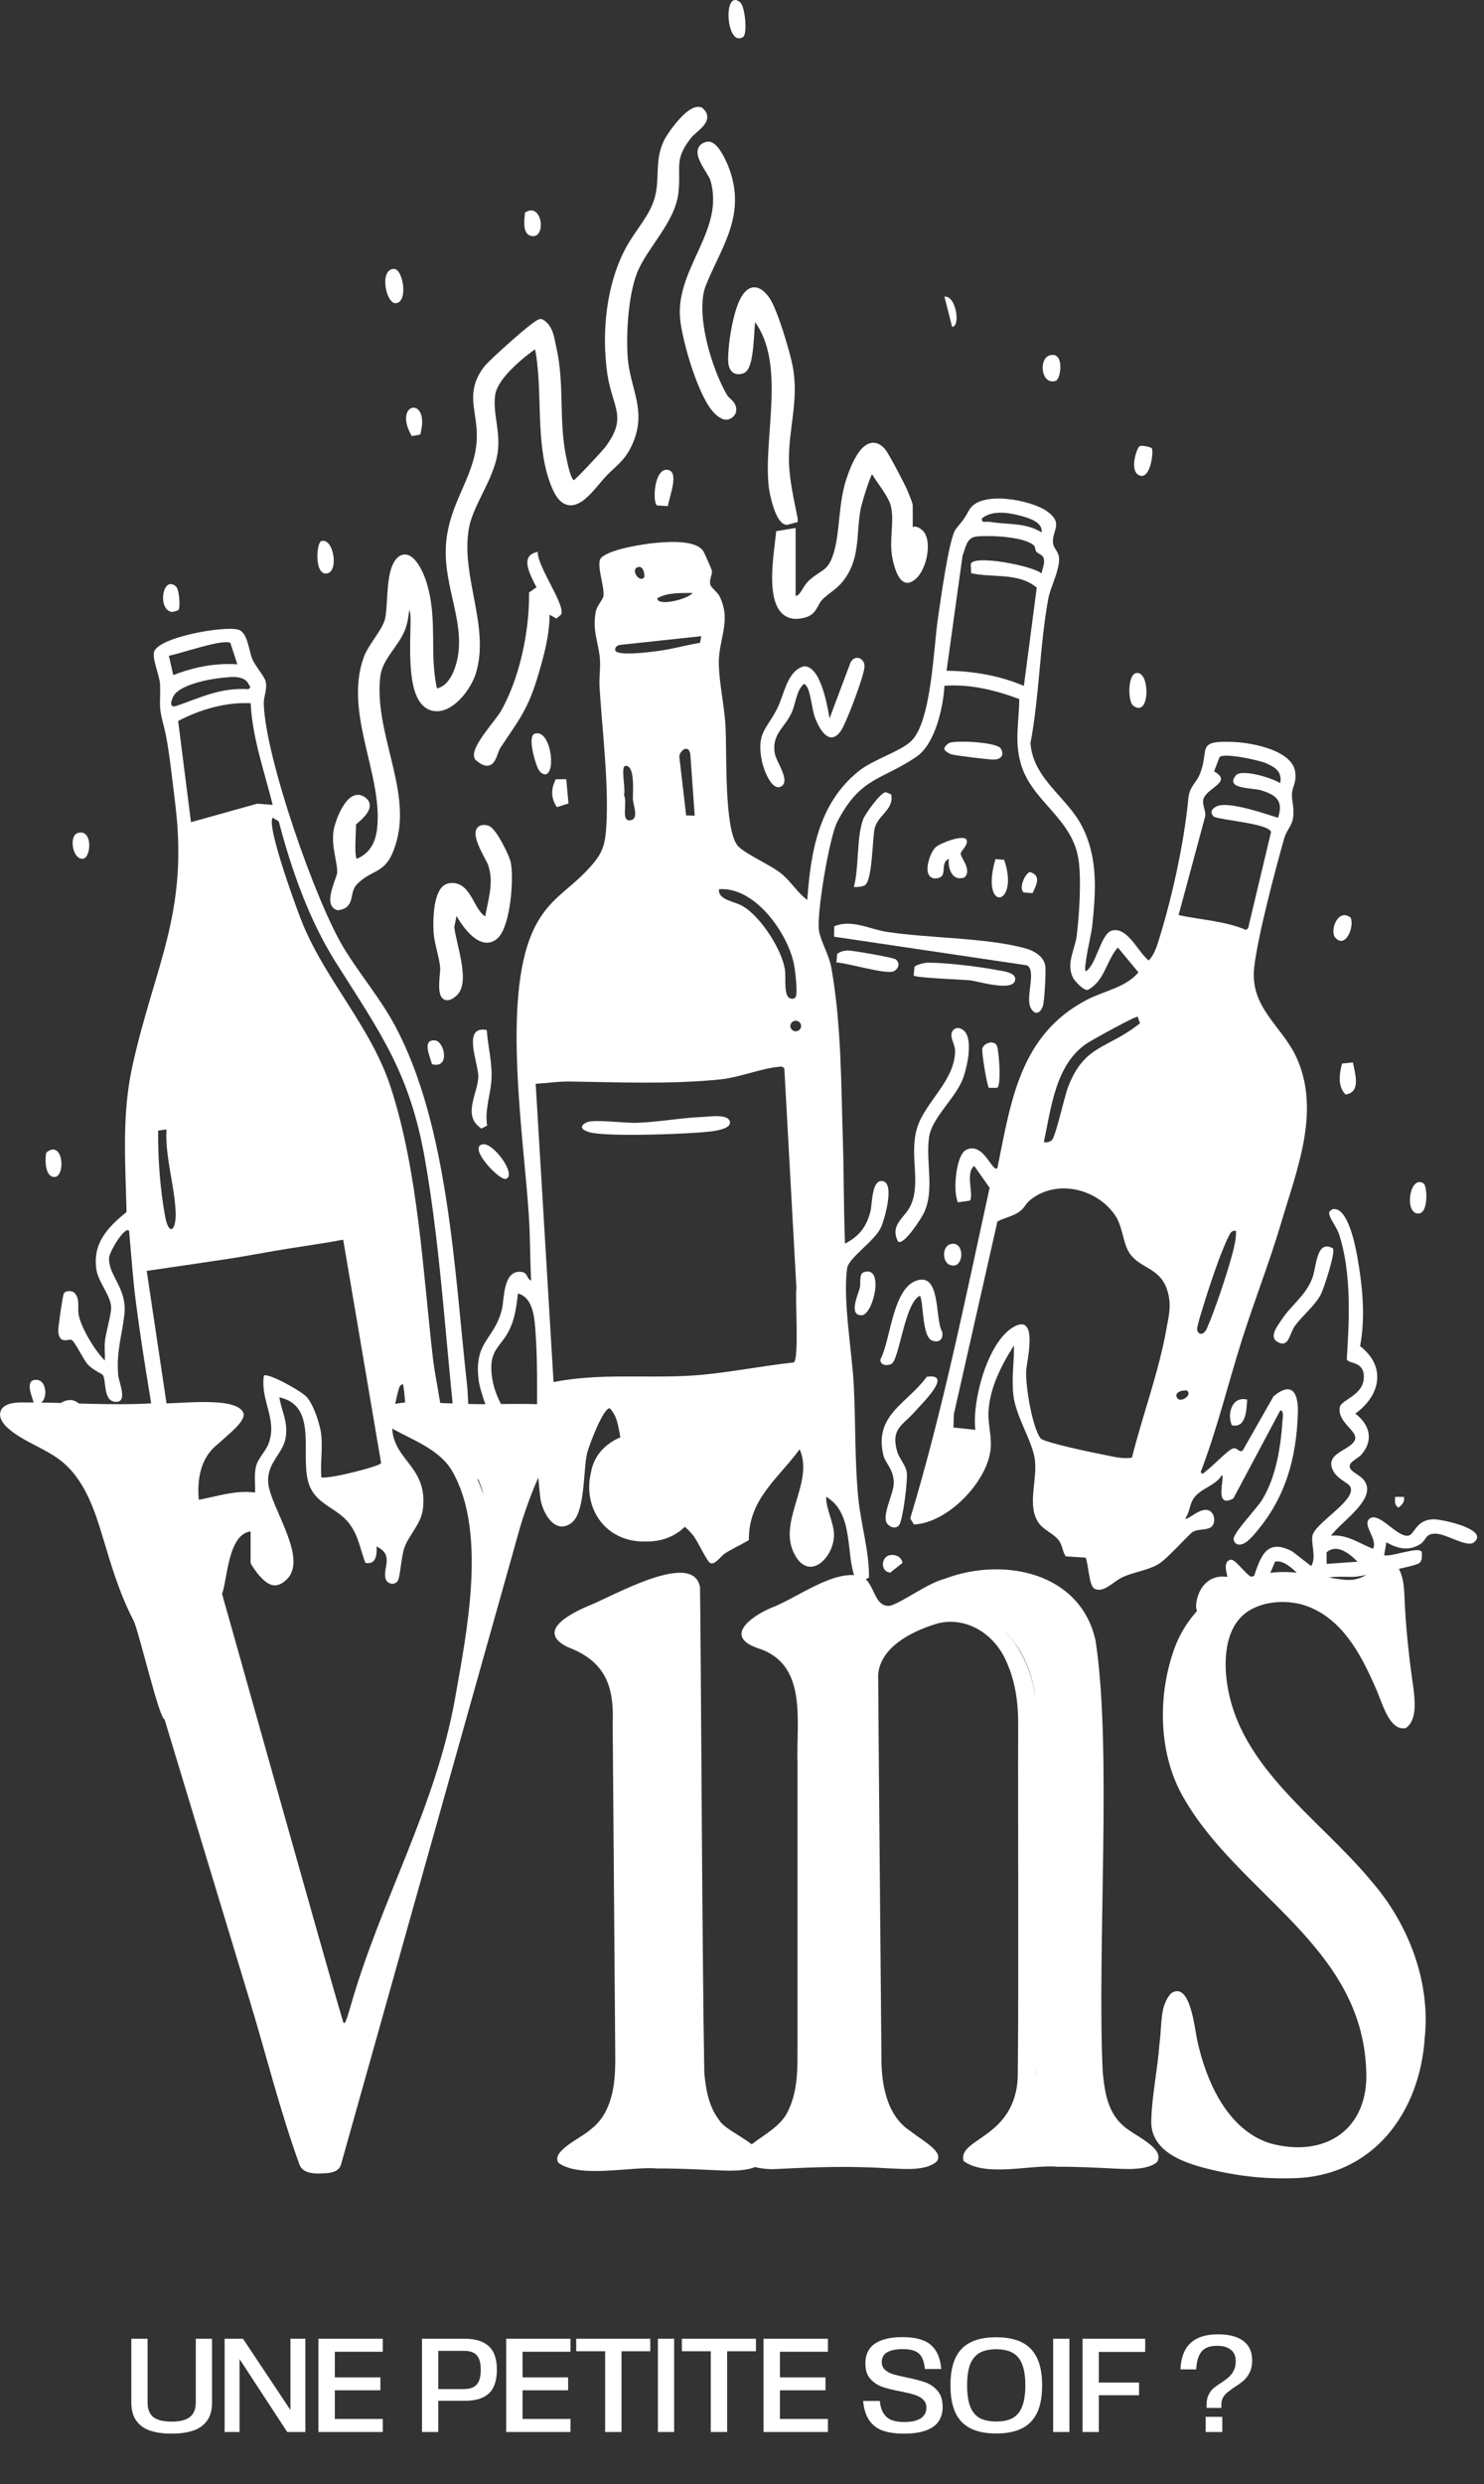 <svg width="199" height="333" viewBox="0 0 199 333" fill="none" xmlns="http://www.w3.org/2000/svg">
<rect x="0" y="0" width="199" height="333" fill="#333333" stroke="none"/>
<g clip-path="url(#clip0_3755_12283)">
<path d="M99.655 4.952C97.355 6.466 96.895 -1.672 99.261 0.316C99.948 0.953 100.229 4.577 99.655 4.952Z" fill="white"/>
<path d="M52.774 36.04C54.07 35.929 54.811 40.635 53.019 40.641C51.782 40.641 50.826 36.204 52.774 36.04Z" fill="white"/>
<path d="M154.46 60.091C154.717 60.482 154.287 64.452 152.722 63.697C151.622 63.166 152.16 60.851 152.686 59.944C152.859 59.512 154.371 59.962 154.46 60.091Z" fill="white"/>
<path d="M56.352 58.249L55.223 58.46C52.546 53.876 57.798 52.97 56.352 58.249Z" fill="white"/>
<path d="M70.395 28.505C72.755 26.915 73.358 32.223 71.147 31.603C70.024 31.288 70.323 29.428 70.395 28.505Z" fill="white"/>
<path d="M126.645 39.764C128.234 39.612 128.826 43.775 127.678 43.815L126.645 39.764Z" fill="white"/>
<path d="M47.234 114.984C47.246 115.072 47.575 115.721 47.688 115.715C49.809 114.973 50.801 113.347 51.058 111.184C51.919 103.894 46.595 95.552 49.254 88.257C49.857 86.596 51.787 84.638 52.146 82.972C52.546 81.124 52.211 76.898 53.448 75.331C54.834 73.566 56.298 76.915 56.639 77.962C58.318 83.077 56.944 87.76 58.205 92.811C60.577 92.77 61.616 89.847 61.921 87.894C62.674 83.13 60.099 78.54 60.278 73.531C60.505 67.153 64.813 63.698 64.419 57.589C64.222 54.49 63.068 52.432 65.309 49.468C65.936 48.644 72.001 43.172 72.527 43.26C73.728 43.95 73.836 45.441 74.111 46.657C75.264 51.737 74.35 56.671 75.527 61.792C75.688 62.505 76.19 65.346 77.164 64.838C77.576 64.621 81.138 60.798 81.598 60.184C84.776 55.917 82.572 54.443 81.932 50.012C81.161 44.616 81.771 38.215 84.412 33.375C85.625 31.141 87.537 29.206 88.26 26.704C89.019 24.068 88.266 21.665 89.437 19.163C89.951 18.058 92.544 14.44 93.859 14.855C95.341 16.041 93.022 17.21 92.275 18.175C89.849 21.285 90.835 22.291 90.489 25.699C90.1 29.522 86.414 32.86 85.01 36.286C83.767 39.32 83.42 44.745 83.683 48.019C84.029 52.386 86.348 55.127 84.233 59.582C83.319 61.511 82.135 62.184 80.863 63.534C79.166 65.346 76.471 69.725 74.553 65.358C72.043 59.646 73.477 52.123 72.121 46.142C71.906 45.949 70.041 47.481 69.749 47.732C68.291 48.972 66.14 51.012 65.895 52.947C65.536 55.77 66.821 58.167 66.116 61.283C65.345 64.668 62.853 67.743 62.351 70.929C61.318 77.471 65.201 84.059 63.325 90.145C62.746 92.033 60.415 95.26 58.121 94.792C54.542 94.061 55.743 84.889 55.528 82.235L54.649 78.897C54.38 80.604 54.488 82.469 53.896 84.106C53.09 86.351 50.795 88.064 50.496 90.636C49.63 98.13 54.548 105.724 52.725 112.529C51.542 116.937 50.03 115.803 47.67 118.018C46.111 119.48 47.312 121.251 45.322 121.508C43.924 121.099 45.686 117.714 45.716 117.03C45.776 115.487 44.963 113.733 45.202 111.547C45.316 110.489 46.78 106.344 48.423 107.145C50.425 108.121 47.24 110.091 47.24 110.354C47.24 111.722 47.049 113.745 47.24 114.99L47.234 114.984Z" fill="white" stroke="white"/>
<path d="M121.9 71.94C122.617 71.701 122.223 70.596 123.239 71.35C124.685 72.426 123.669 77.138 121.745 77.629C120.825 77.704 120.293 75.425 120.15 74.671C119.713 72.402 120.436 70.017 119.988 67.872C119.636 66.176 117.801 64.27 117.007 62.675C116.409 62.675 115.065 67.369 114.915 68.158C114.264 71.596 114.957 74.992 112.406 77.88C111.665 78.722 110.685 79.219 109.884 80.055C109.185 80.785 109.113 81.896 107.984 82.247C102.463 83.966 104.261 74.524 104.548 71.636L106.191 71.362V80.353C107.685 80.733 107.894 79.008 108.844 78.16C110.494 76.693 111.456 76.956 112.274 74.267C113.165 71.321 112.884 67.69 113.977 64.341C114.497 62.751 116.236 58.109 118.303 60.535C118.739 61.044 120.968 65.27 121.267 66.042C121.398 66.375 121.894 67.573 121.894 67.743V71.946L121.9 71.94Z" fill="white" stroke="white"/>
<path d="M106.473 69.59L105.499 69.853C104.429 69.66 103.664 66.048 103.569 65.089C102.882 58.337 105.953 48.621 101.549 42.728C101.352 42.465 101.537 42.214 100.868 42.366C100.545 43.646 100.731 49.188 99.488 49.58C97.839 50.1 98.131 47.972 98.203 46.861C98.317 45.113 99.547 35.865 102.708 40.127C103.748 41.53 105.475 47.393 105.822 49.258C106.646 53.707 105.194 57.53 105.302 61.938C105.361 64.504 105.989 67.082 106.473 69.579V69.59Z" fill="white" stroke="white"/>
<path d="M94.845 19.502C95.819 19.257 96.942 21.811 97.241 22.583C99.601 28.739 96.327 32.784 94.206 38.028C92.616 41.956 94.947 49.58 97.062 53.198C97.474 53.906 98.49 54.221 98.173 55.239C97.582 56.121 96.906 55.73 96.261 55.139C94.14 53.21 91.899 45.365 91.684 42.512C91.2 36.011 97.749 30.943 95.747 24.039C95.419 22.916 92.724 20.034 94.839 19.502H94.845Z" fill="white" stroke="white"/>
<path d="M61.013 121.222L60.416 124.244C60.571 126.296 62.602 131.593 60.87 133.101C58.677 135.012 59.585 130.64 59.531 129.769C59.436 128.231 58.731 126.466 58.635 124.846C58.557 123.513 58.563 119.17 60.29 118.889C63.027 118.445 63.021 123.011 65.459 123.531C65.859 120.818 66.857 118.416 65.901 115.709C65.674 115.06 62.782 110.576 65.267 111.126C66.086 111.307 67.813 114.832 67.998 115.686C68.428 117.708 67.95 123.993 66.367 125.425C64.323 127.278 61.599 122.806 61.013 121.21V121.222Z" fill="white" stroke="white"/>
<path d="M111.241 96.289L114.067 88.771C114.683 87.684 115.979 88.204 115.926 89.396C115.872 90.589 113.506 96.868 112.777 97.937C111.229 100.211 109.825 97.686 109.245 96.067C108.869 95.02 108.684 92.6 108.128 91.939C107.823 91.577 107.835 91.6 107.542 91.945C106.777 92.84 106.646 94.459 106.162 95.523C105.224 97.587 103.461 98.37 103.897 101.001C104.083 102.117 106.09 104.73 104.716 105.432C103.455 106.075 102.374 103.041 102.183 102.106C101.37 98.159 102.84 97.797 104.28 94.851C105.17 93.033 105.582 89.864 107.829 89.309C110.07 89.309 110.936 94.582 111.241 96.295V96.289Z" fill="white"/>
<path d="M72.57 78.897C73.968 82.346 72.725 86.848 71.691 90.349C70.347 94.909 69.17 96.201 66.696 99.954C66.003 101.007 66.087 103.246 64.115 101.498C63.565 100.387 66.905 96.797 67.586 95.605C70.156 91.098 71.464 84.813 71.452 79.675L72.57 78.891V78.897Z" fill="white" stroke="white"/>
<path d="M65.268 138.07C65.429 140.227 66.009 142.378 65.913 144.565C65.824 146.617 64.975 148.739 65.322 150.884L64.557 151.276C61.886 149.528 64.133 146.535 64.139 144.261C64.145 142.501 61.916 137.427 65.262 138.07H65.268Z" fill="white"/>
<path d="M72.121 73.975C71.984 75.863 75.856 81.084 75.252 82.37L74.607 82.913L73.346 82.2C73.358 79.926 68.345 74.665 72.127 73.975H72.121Z" fill="white"/>
<path d="M71.715 98.341C73.806 97.663 74.648 103.567 73.125 103.813C72.288 103.702 72.061 102.854 71.84 102.217C71.595 101.527 70.788 98.639 71.715 98.341Z" fill="white"/>
<path d="M89.569 67.842L88.105 67.755C87.472 67.328 87.704 62.832 89.461 62.973C91.218 63.113 89.688 66.72 89.569 67.848V67.842Z" fill="white"/>
<path d="M64.605 153.416C66.027 152.889 69.415 157.578 67.819 158.028C66.989 158.262 62.86 153.965 64.605 153.416Z" fill="white"/>
<path d="M152.326 90.232C154.274 89.759 154.256 96.4 151.944 94.576C151.257 94.032 151.179 90.513 152.326 90.232Z" fill="white"/>
<path d="M181.42 142.413C181.695 143.875 182.561 146.418 180.434 146.716C179.347 145.617 179.61 143.922 179.956 142.565L181.42 142.413Z" fill="white"/>
<path d="M43.099 72.525C44.772 72.034 45.531 76.88 43.684 76.88C42.143 76.88 42.43 72.724 43.099 72.525Z" fill="white"/>
<path d="M190.909 158.642C191.393 158.958 191.65 163.044 189.947 162.64C188.334 162.237 189.098 157.449 190.909 158.642Z" fill="white"/>
<path d="M75.933 104.45L76.232 107.7L74.684 108.191C73.842 106.987 73.884 105.701 74.535 104.45H75.933Z" fill="white"/>
<path d="M140.771 47.633C142.779 47.06 142.283 50.813 141.572 51.047C139.612 51.69 139.223 48.071 140.771 47.633Z" fill="white"/>
<path d="M23.943 81.75C23.883 81.838 23.172 82.06 22.993 82.025C21.099 81.645 21.798 77.126 23.566 78.581C24.068 78.996 24.194 81.37 23.943 81.75Z" fill="white"/>
<path d="M7.093 154.082C8.568 154.082 8.568 157.648 7.385 157.759C6.041 157.888 6.005 155.491 6.19 154.55C6.322 154.339 6.83 154.082 7.087 154.076L7.093 154.082Z" fill="white"/>
<path d="M181.115 123.005C181.653 124.157 180.47 127.202 179.083 125.717C178.241 124.817 179.406 121.66 181.115 123.005Z" fill="white"/>
<path d="M10.385 111.675C12.422 110.991 12.273 114.826 11.185 115.101C9.727 115.347 9.219 112.061 10.385 111.675Z" fill="white"/>
<path d="M57.924 142.647C57.685 141.665 56.526 139.28 58.343 139.467C59.609 139.596 60.41 143.325 57.924 142.647Z" fill="white"/>
<path d="M119.135 208.514C119.947 208.251 120.879 208.631 121.029 209.496L119.38 210.8C118.059 210.683 118.161 208.835 119.141 208.52L119.135 208.514Z" fill="white"/>
<path d="M111.845 125.554L111.869 124.162C114.223 123.192 116.565 124.542 118.878 124.905C124.56 125.788 132.4 125.676 137.616 127.156C138.71 127.465 139.869 128.184 140.144 129.319C140.311 130.014 140.06 134.2 139.845 134.86C139.504 135.913 138.698 136.129 138.178 135.018C137.515 133.592 139.014 130.055 137.7 129.395L111.845 125.56V125.554Z" fill="white"/>
<path d="M129.221 138.122C130.572 139.262 129.681 143.127 129.102 144.641C128.104 147.23 124.985 149.814 124.59 152.398C124.077 155.731 125.457 159.758 123.742 162.874C123.378 163.535 121.203 166.949 120.426 166.434C119.267 164.125 121.34 163.289 122.123 161.576C123.551 158.455 121.866 154.795 123.001 151.13C124.059 147.71 128.146 144.769 128.068 140.777C128.056 139.993 127.333 139.034 127.668 138.327C127.984 137.661 128.69 137.672 129.221 138.122Z" fill="white"/>
<path d="M122.672 189.228C121.059 191.069 119.416 191.485 120.312 194.583C120.575 195.495 121.435 196.366 121.591 197.325C121.758 198.354 121.083 203.703 120.581 204.416C120.181 204.983 119.362 204.767 118.968 204.235C118.173 203.159 119.852 200.289 119.852 198.757C119.852 196.892 118.687 196.179 118.418 194.922C117.283 189.602 121.597 188.193 124.28 184.551C127.919 184.031 123.598 188.17 122.678 189.222L122.672 189.228Z" fill="white"/>
<path d="M123.377 173.689C121.304 174.56 120.611 182.283 119.535 182.827C118.961 183.119 118.053 183.043 118.047 182.254C119.457 179.606 119.672 172.707 122.941 171.643C126.209 170.579 125.343 176.887 126.341 178.501C126.514 179.418 126.072 180.021 125.074 179.728C123.628 179.307 123.891 174.923 123.383 173.684L123.377 173.689Z" fill="white"/>
<path d="M122.523 130.757L122.63 129.611C122.833 129.307 123.999 129.044 124.417 129.044C126.837 129.032 131.091 129.541 133.517 130.002C134.24 130.143 136.14 130.283 136.14 131.218C136.14 133.101 131.121 131.505 130.016 131.4C128.91 131.294 122.744 131.084 122.523 130.757Z" fill="white"/>
<path d="M119.494 106.472C119.96 108.478 117.707 109.255 117.289 111.05C116.966 112.429 117.008 118.229 115.908 118.702C115.472 118.889 114.97 118.919 114.498 118.895C115.227 116.206 114.821 112.342 115.747 109.828C116.022 109.074 118.089 106.227 118.741 106.204C118.926 106.198 119.266 106.42 119.5 106.472H119.494Z" fill="white"/>
<path d="M129.598 112.535C129.914 113.254 128.845 114.043 128.821 114.406C128.785 114.943 130.398 116.598 129.335 117.615C127.727 118.2 127.082 116.452 127.237 115.13C125.839 115.75 127.387 117.726 125.331 117.749C123.533 117.556 124.674 114.265 125.481 113.552C126.048 113.049 129.09 111.827 129.604 112.535H129.598Z" fill="white"/>
<path d="M112.156 129.02L112.263 127.875C112.67 127.547 113.183 127.419 113.703 127.407C114.372 127.401 119.834 128.36 120.127 128.605C120.706 129.085 120.545 129.774 119.917 130.16C118.979 130.733 113.637 129.05 112.156 129.015V129.02Z" fill="white"/>
<path d="M127.446 99.539C128.444 99.247 133.666 99.469 134.204 100.34C134.7 101.147 134.276 101.796 133.308 101.819C132.621 101.837 128.486 101.311 127.739 101.153C127.315 101.059 126.914 100.819 126.64 100.48C126.55 100.1 127.118 99.627 127.44 99.533L127.446 99.539Z" fill="white"/>
<path d="M115.86 170.521C118.669 169.621 117.079 176.308 115.532 176.308C113.745 176.308 115.066 173.572 115.305 172.602C115.454 171.982 115.149 170.749 115.86 170.527V170.521Z" fill="white"/>
<path d="M133.714 145.816H132.609C132.376 145.676 131.605 140.993 131.725 140.56C131.946 139.736 133.427 139.368 133.708 140.25C133.959 141.028 134.312 145.453 133.714 145.816Z" fill="white"/>
<path d="M133.487 115.16L134.658 115.265C136.792 121.508 131.372 122.444 133.487 115.16Z" fill="white"/>
<path d="M127.44 166.774C129.531 166.189 129.316 170.521 127.231 169.486C126.328 168.954 126.376 167.066 127.44 166.774Z" fill="white"/>
<path d="M138.459 119.725L137.293 119.638C136.588 119.17 137.341 117.229 138.082 116.884C139.69 117.334 138.973 118.638 138.459 119.725Z" fill="white"/>
<path d="M33.604 205.281C30.175 205.69 30.521 213.448 29.47 214.132C28.161 214.979 24.187 212.454 23.811 210.946C22.287 198.804 19.825 186.784 18.236 174.66C17.812 171.456 17.609 168.206 17.31 164.985C16.748 164.295 14.663 167.791 14.627 168.609C14.519 170.977 17.047 172.69 16.688 176.11C16.378 179.027 15.595 181.014 15.84 184.253C15.918 185.299 17.262 188.111 15.392 187.901C13.808 187.72 14.268 184.96 13.784 184.3C13.683 184.16 12.32 183.569 11.687 182.809C11.203 182.23 10.026 179.839 9.626 179.623C9.225 179.407 7.953 180.295 7.809 178.46C7.773 178.004 8.419 173.584 8.562 173.374C8.843 172.959 9.536 173.011 9.918 173.233C10.821 174.093 10.337 175.32 10.57 176.361C10.976 178.15 12.745 181.073 14.053 182.371C14.101 181.558 13.988 180.722 14.059 179.91C14.179 178.612 14.914 176.267 14.902 175.262C14.884 173.742 13.211 171.877 12.942 170.27C12.362 166.739 14.376 164.552 16.969 162.465C16.814 155.836 16.312 149.475 17.746 142.934C20.692 129.535 25.323 122.479 23.5 107.759C23.178 105.163 22.622 99.861 22.03 97.598C21.182 94.371 21.54 94.886 21.469 91.793C21.445 90.712 20.447 88.461 20.638 87.467C21.032 85.421 30.085 83.849 31.955 84.404C33.24 84.784 33.359 87.245 33.843 88.362C34.238 89.279 35.445 90.671 35.606 91.279C35.905 92.372 35.337 93.296 35.373 94.377C35.588 101.515 42.274 120.783 46.111 127.091C48.238 130.593 50.986 133.797 52.964 137.485C60.164 150.914 60.947 170.603 62.638 185.709C62.865 187.755 62.811 194.536 63.815 195.863C64.156 196.313 65.231 196.705 65.745 197.161C66.713 198.014 68.99 200.02 68.876 201.352L68.38 202.06C67.251 202.381 65.715 199.575 64.717 198.745C63.564 197.786 62.035 197.535 61.592 196.003C59.871 182.622 59.316 168.562 56.968 155.304C54.93 143.77 51.01 138.462 45.035 129.009C41.462 123.356 39.06 116.539 37.387 110.109L36.568 109.612C35.672 110.629 39.89 122.186 40.661 124.01C43.918 131.739 49.821 137.772 52.426 145.839C56.077 157.134 56.699 170.322 58.055 182.084C58.431 185.352 59.758 190.485 59.399 193.542C59.322 194.203 58.569 194.273 57.947 194.22C57.583 193.08 56.472 192.812 55.701 191.917C53.944 189.865 54.547 187.977 54.046 185.563C53.962 185.481 53.675 185.715 53.603 185.849C53.335 186.317 52.671 189.672 52.606 190.38C52.116 195.758 57.41 196.144 56.717 202.229C56.489 204.246 54.942 205.614 54.261 207.362C53.807 208.531 53.675 211.443 53.317 211.945C52.892 212.542 51.835 212.36 51.673 211.495C51.399 210.005 52.827 208.42 50.496 207.298C50.556 208.368 50.455 209.782 49.002 209.496C48.256 207.573 48.094 205.831 46.762 204.135C45.238 202.194 42.651 201.721 41.587 199.347C39.932 195.67 42.974 188.503 37.458 187.299C37.787 189.316 38.623 190.444 38.319 192.636C38.014 194.828 35.761 196.05 35.965 198.745C36.221 202.054 41.504 208.981 38.355 211.805C36.909 213.103 35.887 212.425 34.782 211.22C34.525 210.94 33.604 209.683 33.604 209.473V205.269V205.281ZM30.898 86.187C29.93 85.579 24.074 87.666 22.646 87.894L23.237 90.496C25.962 89.426 28.884 88.847 31.824 89.046L30.898 86.193V86.187ZM29.691 90.87C28.035 91.016 24.092 91.799 23.273 93.29C22.945 93.892 22.598 94.997 23.721 94.605C26.972 93.477 29.595 92.138 33.312 92.384C33.736 92.05 33.521 92.08 33.359 91.741C32.744 90.425 30.898 90.759 29.685 90.864L29.691 90.87ZM33.61 94.26C30.228 94.103 26.858 95.102 23.889 96.64L25.61 110.208L34.483 107.729L36.568 107.887C35.445 103.386 33.849 98.931 33.61 94.266V94.26ZM22.323 151.399L21.206 151.551C21.164 155.228 21.475 159.402 22.138 163.032C22.634 165.739 23.638 165.002 23.554 162.518C23.434 158.993 22.114 155.041 22.329 151.399H22.323ZM43.087 192.385C43.278 194.168 42.944 196.22 43.087 198.038C44.121 198.295 51.04 196.524 51.106 196.12L46.021 166.171C42.968 166.756 39.86 167.148 36.795 167.68C34.656 168.048 32.642 168.434 30.497 168.761C26.894 169.311 23.273 169.819 19.676 170.357L23.907 198.687L24.851 201.259C27.946 201.089 30.963 199.628 34.202 200.066C34.256 198.909 34.053 197.716 34.327 196.565C34.578 195.518 35.618 194.548 35.994 193.554C37.267 190.222 34.883 187.825 35.385 184.405C35.875 183.937 40.536 186.533 41.169 187.299C42.095 188.421 42.938 190.958 43.087 192.379V192.385Z" fill="white"/>
<path d="M181.253 197.079C181.701 197.57 182.585 197.845 183.063 198.646C184.527 201.066 179.669 204.094 178.492 205.86C180.602 205.608 182.281 206.912 184.121 207.602C184.808 206.269 182.502 204.311 183.739 203.515C184.975 202.72 187.216 205.912 188.728 205.86C189.72 205.842 189.768 203.697 192.223 203.656C193.418 203.638 199.83 205.047 197.625 206.76C196.663 207.508 193.663 205.392 192.289 205.591C191.136 205.62 191.232 206.503 190.461 206.982C188.907 207.953 187.389 207.596 185.908 206.731L185.609 208.467C186.511 208.771 190.443 207.158 190.664 208.075C190.664 208.561 190.759 209.104 190.359 209.496C189.851 209.993 183.117 211.174 181.874 211.337C180.87 211.472 178.259 211.104 177.692 211.747C177.375 212.103 177.524 213.132 176.27 213.109C175.529 213.091 173.037 208.894 170.987 209.326L169.111 213.723L168.4 213.845L166.058 212.536C165.855 214.804 164.636 213.407 163.823 213.407C162.777 213.407 162.377 215.453 161.923 216.172C160.453 216.704 160.22 215.728 160.489 214.483C160.919 212.489 162.359 211.045 164.57 211.372C164.678 211.279 163.799 209.285 165.054 209.069C165.741 208.952 167.522 211.793 168.125 211.372C169.069 208.613 169.834 206.164 173.264 207.941L175.827 209.923C176.598 208.701 175.678 206.649 176.048 205.673C176.724 203.895 182.119 200.914 181.02 199.201C180.787 198.839 179.454 198.213 178.952 197.447C177.178 194.717 181.319 194.466 181.719 192.905C182.012 191.771 179.299 190.602 179.663 188.626C179.855 187.597 182.89 187.065 182.89 184.563C182.89 182.406 180.835 182.862 180.602 182.207C180.936 176.858 181.247 170.696 179.586 165.511C179.293 164.593 178.486 163.576 178.313 162.98C178.158 162.459 178.205 162.418 178.654 162.097C180.721 161.588 181.755 167.043 181.994 168.37C182.699 172.281 183.135 176.542 182.382 180.441C185.937 183.183 185.107 187.065 181.749 189.485C183.643 190.947 184.252 193.004 182.585 194.951C181.988 195.647 180.357 196.115 181.241 197.085L181.253 197.079ZM182.048 209.338C181.002 208.297 179.305 206.848 177.889 208.087L177.901 209.63L182.048 209.338Z" fill="white"/>
<path d="M8.126 191.929C8.282 190.719 8.652 189.748 9.453 189.918C9.817 190.216 9.973 191.017 10.086 191.929H12.219C11.729 189.316 10.511 186.492 7.971 188.176C6.716 189.012 6.202 190.409 6.059 191.929H8.12H8.126Z" fill="white"/>
<path d="M20.017 218.738C21.272 219.463 22.347 220.007 22.061 218.201C21.887 217.125 20.62 216.242 19.198 215.891V216.032C19.473 216.932 19.748 217.838 20.017 218.744V218.738Z" fill="white"/>
<path d="M21.451 212.974C21.272 212.781 19.676 209.625 19.198 208.596V212.548C19.431 213.085 19.635 213.629 19.76 214.19C20.746 214.909 25.568 216.996 25.329 214.705C25.203 213.512 22.467 214.067 21.451 212.974Z" fill="white"/>
<path d="M178.749 167.352C179.102 167.884 177.524 172.777 177.07 173.602C176.258 175.087 174.614 176.373 173.623 177.764C172.888 178.793 172.858 180.675 171.382 179.921C170.079 179.255 171.292 177.758 171.854 176.905C173.156 174.923 175.039 173.736 175.965 171.363C176.55 169.866 176.503 166.037 178.749 167.352Z" fill="white"/>
<path d="M22.09 226.075C23.1 226.215 24.259 226.385 24.134 225.151C24.044 224.263 22.759 224.029 21.529 224.029C21.72 224.713 21.905 225.391 22.09 226.075Z" fill="white"/>
<path d="M167.235 187.603C167.157 188.965 167.097 191.49 165.191 191.052C164.516 189.555 165.191 187.112 167.235 187.603Z" fill="white"/>
<path d="M4.577 188.176C4.314 187.258 3.167 184.773 5.013 184.972C6.501 185.13 6.501 188.614 4.577 188.176Z" fill="white"/>
<path d="M188.268 200.645C188.388 201.317 188.035 201.692 187.527 202.089C186.972 201.732 187.049 201.253 187.085 200.645H188.268Z" fill="white"/>
<path d="M140.454 68.573C142.713 70.216 140.968 71.157 141.219 72.893C141.314 73.548 142.031 73.992 142.025 74.945C142.019 76.623 140.86 78.722 140.579 80.218C139.426 86.409 139.378 93.348 138.183 99.609C138.518 104.421 143.137 106.864 145.127 110.816C147.29 115.125 146.937 119.579 146.453 124.227C146.352 125.185 145.21 129.886 145.605 130.207C147.021 129.336 147.624 125.162 149.076 124.747C151.203 124.145 152.602 127.658 154.048 128.751C154.896 127.834 155.237 126.512 155.595 125.343C157.292 119.772 158.822 112.693 159.354 107.016C159.503 105.444 160.399 104.935 160.865 103.83C162.305 100.434 160.124 99.188 165.616 99.469C168.066 99.592 173.3 100.627 173.682 103.468C173.879 104.958 173.324 105.333 173.252 106.332C173.18 107.332 173.617 108.39 173.383 109.705C173.204 110.728 172.481 111.401 172.218 112.336C170.969 116.773 168.729 125.209 168.197 129.558C167.522 135.094 171.937 137.491 173.885 141.817C177.106 148.961 173.921 156.73 171.824 163.839C170.258 169.135 168.221 174.303 166.554 179.553C164.678 185.469 163.232 191.52 161.009 197.319C161.248 197.763 161.523 197.342 161.75 197.173C162.628 196.524 164.558 194.472 165.251 194.191C165.944 193.911 166.094 194.782 166.643 194.437L170.778 187.164C173.372 185.025 174.13 186.878 174.041 189.485C173.832 195.448 172.421 200.622 168.538 205.263C167.982 205.924 166.888 207.304 165.932 207.006C165.598 206.877 165.454 206.637 165.43 206.298C165.365 205.491 168.585 202.142 169.255 201.037C171.149 197.886 171.734 193.992 171.985 190.374C172.009 190.064 172.188 189.006 171.681 189.058L165.383 200.867C162.646 202.34 164.391 197.781 163.823 197.746C163.028 199.178 160.859 199.529 159.993 200.961C159.527 201.727 159.503 202.791 158.935 203.545C159.276 203.825 160.818 202.118 161.983 202.428C162.909 202.674 163.112 204.182 162.371 204.737C161.612 205.129 160.859 204.93 160.035 205.293C159.497 205.526 156.575 208.958 155.29 209.695C153.91 210.496 152.016 210.724 150.534 211.413C149.273 212.004 148.001 213.571 146.788 212.968C145.993 212.577 145.999 209.724 145.575 208.789L142.922 208.625C142.468 207.988 142.497 207.263 142.049 206.579C141.44 205.655 140.054 205.146 139.378 204.264C137.604 201.943 139.163 198.412 138.763 195.588C138.416 193.133 136.277 190 135.901 187.082C135.614 184.832 136.008 182.581 135.973 180.348C134.305 182.944 132.722 186.059 132.555 189.175C132.459 190.982 133.039 192.566 132.824 194.372C132.322 198.663 127.105 204.147 122.546 204.351L122.062 203.533C126.454 188.982 129.454 174.058 132.704 159.209L130.637 156.286C129.412 157.227 130.613 160.179 130.063 160.939L128.456 161.167C127.757 159.758 128.157 154.754 129.609 154.105C131.957 153.059 133.075 157.28 133.75 156.567C135.566 147.616 136.761 138.678 145.79 133.995C148.043 132.826 150.946 132.376 152.661 130.342L149.901 127.009C148.371 128.705 148.144 131.499 145.903 132.668C145.425 132.92 144.135 131.522 143.92 131.125C142.892 129.172 144.159 127.302 144.392 125.378C144.726 122.566 145.019 118.083 144.643 115.335C143.854 109.635 138.339 107.496 136.881 102.345C136.014 99.282 136.66 96.78 136.678 93.705C133.445 92.507 130.141 91.676 126.645 91.922C126.49 94.792 125.408 99.732 122.893 101.439C118.16 104.654 115.394 104.122 112.269 110.179C111.211 112.231 109.46 122.613 109.825 124.759C110.088 126.284 111.151 127.898 111.492 129.792C112.83 137.31 112.789 145.336 113.028 152.93C113.171 157.537 113.129 162.114 113.314 166.709C115.25 165.675 116.189 164.459 116.726 162.372C116.989 161.343 116.87 157.952 118.435 158.338C120.001 158.724 118.579 163.605 118.101 164.593C117.198 166.458 113.786 168.592 113.589 170.036C113.01 174.297 114.259 181.19 114.492 185.709C114.748 190.713 114.605 195.781 115.089 200.774C115.436 204.334 116.571 207.877 116.529 211.466L115.221 212.156C114.982 212.121 114.808 211.788 114.713 211.583C113.356 208.549 114.599 202.849 110.787 200.639C110.751 202.305 111.815 204.024 111.833 205.725C111.868 208.625 108.737 211.91 106.73 208.672C103.933 204.159 109.281 198.874 107.232 194.267C104.298 198.266 100.36 200.961 100.42 206.444C99.362 207.076 98.251 207.555 97.211 208.233C96.596 208.637 95.861 209.841 95.227 209.508C94.761 209.262 93.602 206.59 92.867 205.714C90.824 203.252 87.101 201.715 85.338 199.453C83.139 196.623 83.641 193.601 82.709 190.432C82.53 189.83 82.213 189.21 81.753 188.766C80.863 188.749 78.945 193.887 78.73 194.787C78.186 197.079 78.497 202.726 76.644 204.129C74.386 205.836 72.695 202.691 72.45 200.756C71.595 193.875 72.336 185.814 71.822 178.758C71.691 176.934 71.595 173.941 69.456 173.391C69.277 174.952 69.074 176.577 68.416 178.027C67.263 180.57 65.566 180.763 65.931 184.23C66.259 187.316 67.783 189.064 69.074 191.584C69.791 192.981 68.578 193.174 67.502 192.537C66.152 191.736 64.395 186.621 64.192 185.054C63.499 179.769 66.313 179.611 67.305 175.496C67.64 174.116 67.431 170.234 69.886 170.486C70.842 170.585 70.579 171.421 71.225 171.649C71.07 168.82 71.105 165.932 70.926 163.102C70.281 152.732 67.305 134.229 71.38 124.993C73.37 120.474 76.107 119.573 79.076 116.288C80.845 114.329 81.156 113.266 81.311 110.647C81.646 104.982 80.749 97.856 80.397 92.091C80.319 90.782 80.57 89.274 80.421 88.011C80.176 85.93 79.429 84.457 79.889 82.001C80.05 81.136 80.863 80.405 80.923 79.873C81.066 78.681 80.086 76.085 80.457 75.027C80.672 74.425 82.106 73.94 82.709 73.753C85.075 73.016 92.813 71.631 94.295 73.852C94.427 74.045 95.442 76.342 95.46 76.489C95.538 77.108 95.06 77.675 95.263 78.394C95.383 78.809 96.225 79.347 96.554 80.049C98.113 83.404 96.267 85.772 96.393 89.192C96.488 91.823 97.139 94.71 97.289 97.3C97.486 100.685 97.08 110.921 98.866 113.295C99.667 114.359 103.425 115.966 104.842 117.159C106.114 118.229 106.921 119.649 108.253 120.631C108.713 114.23 109.753 107.741 115.095 103.409C117.073 101.802 120.766 100.726 122.194 99.335C124.918 96.686 125.187 86.777 125.779 82.837C126.101 80.704 127.249 72.151 128.151 70.958C129.053 69.766 129.107 69.912 129.955 68.374C131.443 65.679 138.315 67.012 140.442 68.561L140.454 68.573ZM139.677 71.362C139.856 70.035 138.07 69.468 137.018 69.181C135.357 68.725 133.098 68.322 131.682 69.479C131.545 70.181 132.22 69.871 132.692 69.947C135.178 70.362 137.425 69.999 139.677 71.356V71.362ZM138.703 73.186C137.544 71.911 132.585 71.724 130.917 71.923C129.573 72.081 129.519 73.408 129.077 74.472L126.932 89.911C130.499 89.946 134.031 90.554 137.299 91.939L139.026 78.774C136.582 76.705 133.14 77.488 130.224 76.834L130.177 75.612C130.499 74.296 138.542 75.846 139.665 76.868C139.791 76.202 140.179 75.43 139.922 74.741C139.785 74.367 139.235 74.267 138.954 73.928C138.799 73.741 138.835 73.338 138.697 73.186H138.703ZM86.342 77.447C86.533 77.26 86.336 75.84 85.607 76.003C84.472 76.255 85.667 78.114 86.342 77.447ZM92.867 79.482C91.373 79.493 89.461 79.406 88.135 80.201C88.177 81.376 92.389 80.265 92.867 79.482ZM94.05 85.275L83.235 86.433C82.847 86.456 82.41 86.742 82.494 87.152C82.679 88.011 87.322 87.38 88.23 87.263C90.124 87.023 91.989 86.468 93.871 86.164L94.044 85.269L94.05 85.275ZM93.16 109.337L92.568 101.077C92.353 99.826 91.272 100.439 91.087 101.375L92.013 109.302L93.16 109.343V109.337ZM171.675 104.988C171.937 103.468 171.077 102.889 169.81 102.322C168.842 101.889 164.062 100.855 163.53 101.498L162.801 103.403C165.436 104.853 161.624 105.642 161.349 107.227C161.206 108.045 161.851 108.846 161.541 109.688L158.045 122.66C161.069 123.321 164.217 123.432 167.092 124.653L167.372 124.408L170.444 111.529C170.175 110.401 163.955 109.968 162.789 109.483C162.108 108.846 162.616 108.238 163.369 108.004C165.036 107.49 169.589 109.056 171.376 109.618C172.147 107.396 171.161 106.548 169.075 105.929C167.868 105.572 164.235 105.794 165.723 103.941C166.476 103.006 170.623 104.286 171.675 104.982V104.988ZM83.833 102.667C83.211 102.766 83.946 105.976 83.665 106.589C84.227 107.431 83.098 110.407 84.711 109.91C85.643 109.623 84.89 107.764 84.866 107.156C84.836 106.356 85.219 102.45 83.833 102.667ZM105.672 133.609C105.905 133.925 106.592 134.054 106.748 133.498C106.951 132.791 106.634 130.055 106.461 129.219C105.636 125.127 101.268 118.831 96.416 119.193C96.249 120.631 98.442 120.789 99.583 121.456C101.997 122.865 104.746 127.132 105.236 129.839C105.415 130.827 105.116 132.867 105.666 133.609H105.672ZM139.976 153.106C140.4 153.153 140.699 153.123 141.04 152.843C141.547 152.428 142.731 146.997 143.226 145.705C145.437 139.964 148.503 140.66 152.87 137.164L152.56 136.287C152.183 136.217 146.549 139.344 145.808 139.824C141.541 142.606 140.956 148.517 139.976 153.1V153.106ZM107.429 137.532C107.429 137.14 107.106 136.825 106.706 136.825C106.305 136.825 105.983 137.14 105.983 137.532C105.983 137.924 106.305 138.239 106.706 138.239C107.106 138.239 107.429 137.924 107.429 137.532ZM106.443 182.622C107.184 182.154 106.604 174.058 106.795 172.649L105.176 143.232C104.943 142.899 104.698 142.975 104.358 143.01C102.057 143.226 99.171 144.424 96.566 144.693C89.987 145.366 82.99 145.068 76.441 144.974C74.846 144.951 73.4 145.19 71.834 145.278L74.23 185.259C80.224 184.06 86.354 184.75 92.425 184.411C97.002 184.154 101.872 183.113 106.449 182.628L106.443 182.622ZM151.789 195.39C153.235 189.625 155.398 183.908 156.432 178.045C156.725 176.384 157.071 175.157 156.665 173.45C155.78 169.761 152.882 170.211 151.401 167.878C150.6 166.616 150.54 164.435 149.584 162.985C147.146 159.297 141.601 157.958 138.052 160.933C137.544 161.36 137.407 161.921 136.648 162.453C135.763 163.073 134.676 163.231 133.75 163.74L127.912 189.555L127.852 191.35L130.792 191.66C130.326 187.872 132.393 179.956 135.859 177.91C139.325 175.864 137.687 182.488 137.61 183.692C137.484 185.621 138.398 191.315 139.546 192.806C139.97 193.355 146.722 194.758 147.977 194.992C149.232 195.226 150.498 195.612 151.789 195.384V195.39ZM165.747 164.991C165.197 164.885 165.006 165.242 164.797 165.651C163.668 167.832 161.977 173 161.23 175.496C161.074 176.004 160.483 177.881 160.531 178.191C160.656 179.009 161.415 179.009 161.821 178.103C162.885 175.735 164.57 170.667 165.245 168.118C165.514 167.101 165.771 166.055 165.753 164.996L165.747 164.991ZM159.234 186.445C159.043 186.258 157.591 186.451 157.758 187.164C158.015 188.275 159.915 187.106 159.234 186.445Z" fill="white"/>
<path d="M94.284 149.715C95.09 149.686 97.689 149.253 97.881 150.387C98.036 151.293 96.016 151.574 95.377 151.656C92.605 152.018 81.186 152.433 78.987 151.755C77.989 151.445 77.589 150.954 78.718 150.428C79.609 150.013 83.809 150.557 85.321 150.51C88.201 150.422 91.344 149.832 94.284 149.715Z" fill="white"/>
<path d="M73.997 188.351C69.767 187.977 65.309 188.404 61.019 188.117C58.205 188.141 55.103 187.562 52.397 188.339C50.467 188.947 50.443 190.175 52.367 191.368C55.277 193.022 58.94 194.255 60.636 197.196C65.339 205.345 62.59 218.768 61.043 227.548C58.456 242.227 51.01 254.831 46.995 268.984C46.439 270.873 46.236 271.469 46.027 271.06C43.577 262.893 30.629 216.552 27.623 206.053C26.578 202.294 25.448 196.611 29.117 193.653C30.754 192.163 32.995 190.473 32.642 189.403C31.633 186.942 23.052 188.38 20.381 188.111C14.502 188.445 8.718 187.954 2.856 187.989C1.774 187.994 0.436 188.176 0.083 189.169C-0.209 190 0.406 190.865 1.075 191.449C3.167 193.291 6.017 194.098 8.204 195.834C11.383 198.365 12.703 202.452 13.856 206.298C15.01 210.139 16.079 213.711 17.919 217.248C18.571 218.499 21.367 230.46 22.06 230.46C25.873 243.028 29.679 255.591 33.485 268.16C35.696 275.456 37.56 282.98 40.159 290.158C40.655 291.515 42.585 291.41 44.097 291.269L44.151 291.258C44.999 291.129 45.573 290.802 45.758 290.036C51.871 268.26 67.066 214.255 69.743 204.714C70.579 201.949 71.906 198.196 73.495 195.542C75.049 192.741 78.222 189.205 74.003 188.345L73.997 188.351ZM63.863 197.938C63.529 197.225 63.146 196.559 62.722 195.916C63.702 197.208 64.431 198.687 64.837 200.365C64.532 199.546 64.228 198.704 63.857 197.938H63.863Z" fill="white"/>
<path d="M86.449 206.631H86.569C92.801 206.772 95.753 200.289 92.956 195.296C89.927 190.087 80.349 191.233 79.261 197.307C78.078 202.107 81.167 206.713 86.449 206.631Z" fill="white"/>
<path d="M150.504 284.839C148.449 282.962 148.108 280.162 147.869 277.707C147.092 261.145 149.148 234.441 146.913 219.931C144.935 210.794 134.604 208.619 126.669 211.63C124.291 212.267 121.142 214.699 119.391 215.237C117.091 215.541 117.36 211.998 115.454 211.285C111.785 210.279 106.813 214.295 103.216 215.605C100.581 216.786 97.169 219.335 101.507 220.89C108.427 222.988 106.736 230.74 106.945 236.44C106.951 247.629 106.939 264.892 106.945 274.298C106.927 277.011 107.058 280.045 105.744 282.822C104.83 284.967 102.565 286.055 100.814 287.428C100.814 287.428 100.814 287.428 100.808 287.428C99.237 286.248 96.906 285.125 96.416 284.149C95.03 282.366 94.642 280.004 94.445 277.859C94.158 262.203 94.02 223.591 93.871 212.781C93.017 207.678 82.1 214.003 79.017 215.213C75.85 216.54 72.097 218.785 76.101 220.773C81.257 222.714 82.363 226.093 82.159 231.12C82.225 239.912 82.446 267.64 82.506 275.888C82.5 278.087 82.416 280.378 81.419 282.617C80.917 283.751 80.182 284.704 79.166 285.47C78.096 286.511 73.806 288.34 74.894 289.925C77.845 292.041 84.591 290.363 88.123 290.673C90.71 290.655 93.524 290.79 96.476 290.93C97.928 290.994 99.87 291.035 101.244 290.486C102.189 290.726 103.324 290.802 104.184 290.743C109.592 290.474 113.798 290.316 119.278 290.661C121.244 290.737 124.189 291.041 125.623 289.72C126.556 288.428 123.95 287.119 122.032 285.628C118.752 283.477 118.154 278.987 118.196 275.585C118.124 266.564 117.802 232.541 117.76 224.45C118.065 220.79 122.271 218.621 125.797 217.593C129.681 216.669 133.361 219.077 134.927 222.661C136.349 225.777 136.594 228.91 136.534 232.096C136.486 241.269 136.624 264.828 136.486 277.572C136.654 286.657 128.33 286.516 129.215 289.673C132.232 291.895 138.333 290.1 141.858 290.445C144.344 290.427 147.063 290.562 149.925 290.708C151.574 290.79 153.88 290.825 155.105 289.866L155.147 289.825C156.384 287.873 151.693 286.131 150.51 284.827L150.504 284.839ZM139.014 276.748C139.002 277.403 138.972 278.052 138.912 278.695C138.954 278.04 138.99 277.391 139.014 276.748ZM136.14 220.334C135.686 219.662 135.148 219.042 134.574 218.464C136.905 220.708 138.428 224.029 138.841 227.542C138.506 225.134 137.765 222.801 136.14 220.34V220.334Z" fill="white"/>
<path d="M183.93 252.195C176.688 243.426 165.329 236.463 164.397 224.274C164.211 221.743 164.57 218.75 166.297 216.891C168.227 214.728 172.212 214.184 175.266 215.295C179.968 217.014 182.484 221.726 184.342 225.982C185.316 227.969 186.176 232.032 188.483 231.652C190.066 230.612 189.732 227.94 189.529 226.221C189.021 222.801 188.608 219.048 188.417 215.687C188.274 213.728 188.477 211.057 187.067 209.601C186.182 208.794 185.101 209.741 184.348 210.32C183.249 211.15 182.245 211.869 180.518 211.776C177.04 211.466 173.539 210.285 170.007 210.887C164.134 211.653 159.133 215.909 157.328 221.427C155.195 227.677 155.398 235.347 158.762 241.058C166.118 253.89 182.573 260.806 183.201 277.432C183.649 285.312 177.811 289.393 170.229 287.276C164.582 285.423 161.762 279.045 160.555 273.544C160.196 271.942 159.616 265.535 157.065 267.172C155.494 268.856 155.852 271.253 155.482 273.936C155.243 277.356 154.472 280.828 154.382 284.225C154.245 288.27 158.445 289.843 161.923 290.708C165.556 291.626 169.368 292.093 173.127 291.982H173.246C184.151 291.825 190.407 283.126 191.052 273.147C191.853 265.588 188.823 257.807 183.924 252.195H183.93Z" fill="white"/>
</g>
<path d="M23.004 326.214C21.897 326.214 20.944 326.083 20.146 325.821C19.36 325.559 18.74 325.119 18.288 324.499C17.835 323.88 17.609 323.058 17.609 322.034V313.494H19.788V321.998C19.788 322.915 20.044 323.582 20.557 323.999C21.081 324.404 21.902 324.606 23.022 324.606C24.142 324.606 24.958 324.398 25.47 323.981C25.994 323.564 26.256 322.903 26.256 321.998V313.494H28.436V322.034C28.436 323.058 28.209 323.88 27.757 324.499C27.304 325.119 26.679 325.559 25.881 325.821C25.095 326.083 24.136 326.214 23.004 326.214ZM30.121 313.494H32.586L39.626 324.07L38.947 324.178V313.494H40.948V326H38.518L31.532 315.316L32.122 315.209V326H30.121V313.494ZM42.7 313.494H51.33V315.244H44.898V318.675H51.008V320.408H44.898V324.249H51.33V326H42.7V313.494ZM56.589 313.494H62.324C63.741 313.494 64.813 313.827 65.54 314.494C66.266 315.149 66.629 316.191 66.629 317.621C66.629 318.562 66.48 319.342 66.183 319.961C65.897 320.581 65.426 321.045 64.771 321.355C64.128 321.664 63.282 321.819 62.234 321.819H58.607V320.247H62.073C62.645 320.247 63.104 320.164 63.449 319.997C63.794 319.818 64.051 319.544 64.217 319.175C64.384 318.794 64.468 318.282 64.468 317.639C64.468 316.745 64.289 316.102 63.931 315.709C63.586 315.316 63.014 315.119 62.216 315.119H58.768V326H56.589V313.494ZM67.877 313.494H76.506V315.244H70.075V318.675H76.185V320.408H70.075V324.249H76.506V326H67.877V313.494ZM81.145 315.173H77.268V313.494H87.201V315.173H83.342V326H81.145V315.173ZM88.221 313.494H90.4V326H88.221V313.494ZM95.312 315.173H91.435V313.494H101.369V315.173H97.51V326H95.312V315.173ZM102.388 313.494H111.018V315.244H104.586V318.675H110.696V320.408H104.586V324.249H111.018V326H102.388V313.494ZM121.19 326.214C120.058 326.214 119.111 326.077 118.349 325.803C117.599 325.529 117.003 325.071 116.562 324.428C116.122 323.785 115.848 322.921 115.74 321.837H117.974C118.045 322.516 118.212 323.064 118.474 323.481C118.736 323.898 119.093 324.201 119.546 324.392C120.01 324.571 120.582 324.66 121.261 324.66C122.238 324.66 122.976 324.493 123.476 324.16C123.977 323.826 124.227 323.35 124.227 322.73C124.227 322.278 124.078 321.915 123.78 321.641C123.482 321.367 123.107 321.158 122.655 321.015C122.214 320.872 121.606 320.723 120.832 320.569C119.82 320.378 118.992 320.176 118.349 319.961C117.706 319.735 117.158 319.372 116.705 318.871C116.264 318.371 116.044 317.68 116.044 316.799C116.044 316.072 116.211 315.453 116.544 314.941C116.878 314.417 117.414 314.012 118.152 313.726C118.903 313.428 119.862 313.279 121.029 313.279C122.101 313.279 123 313.416 123.727 313.69C124.453 313.952 125.025 314.399 125.442 315.03C125.871 315.661 126.127 316.501 126.21 317.549H124.03C123.959 316.894 123.822 316.376 123.619 315.995C123.417 315.614 123.113 315.334 122.708 315.155C122.303 314.976 121.743 314.887 121.029 314.887C120.386 314.887 119.856 314.959 119.439 315.102C119.022 315.233 118.718 315.429 118.528 315.691C118.337 315.941 118.242 316.251 118.242 316.62C118.242 317.049 118.385 317.394 118.67 317.656C118.956 317.918 119.314 318.115 119.742 318.246C120.183 318.377 120.779 318.52 121.529 318.675C122.577 318.889 123.423 319.11 124.066 319.336C124.709 319.562 125.257 319.937 125.71 320.461C126.174 320.986 126.407 321.706 126.407 322.623C126.407 323.362 126.234 323.999 125.888 324.535C125.555 325.059 125.001 325.47 124.227 325.768C123.465 326.065 122.452 326.214 121.19 326.214ZM133.6 326.196C132.207 326.196 131.057 325.97 130.152 325.518C129.247 325.065 128.568 324.362 128.115 323.409C127.675 322.456 127.454 321.236 127.454 319.747C127.454 318.246 127.675 317.025 128.115 316.084C128.568 315.131 129.247 314.429 130.152 313.976C131.057 313.523 132.207 313.297 133.6 313.297C134.982 313.297 136.125 313.523 137.031 313.976C137.936 314.429 138.615 315.131 139.067 316.084C139.52 317.025 139.746 318.246 139.746 319.747C139.746 321.248 139.52 322.474 139.067 323.427C138.615 324.368 137.936 325.065 137.031 325.518C136.125 325.97 134.982 326.196 133.6 326.196ZM133.6 324.589C134.529 324.589 135.274 324.428 135.834 324.106C136.405 323.773 136.822 323.249 137.084 322.534C137.358 321.819 137.495 320.89 137.495 319.747C137.495 318.591 137.358 317.662 137.084 316.96C136.822 316.257 136.405 315.739 135.834 315.405C135.274 315.072 134.529 314.905 133.6 314.905C132.659 314.905 131.903 315.072 131.331 315.405C130.772 315.739 130.355 316.257 130.081 316.96C129.819 317.662 129.688 318.591 129.688 319.747C129.688 320.89 129.819 321.819 130.081 322.534C130.355 323.249 130.772 323.773 131.331 324.106C131.903 324.428 132.659 324.589 133.6 324.589ZM141.226 313.494H143.406V326H141.226V313.494ZM145.169 313.494H153.567V315.262H147.349V319.372H152.745V321.069H147.349V326H145.169V313.494ZM161.8 322.32C161.8 321.795 161.895 321.349 162.085 320.98C162.276 320.598 162.514 320.295 162.8 320.068C163.086 319.842 163.455 319.586 163.908 319.3C164.325 319.014 164.646 318.764 164.873 318.55C165.111 318.323 165.307 318.044 165.462 317.71C165.629 317.377 165.712 316.978 165.712 316.513C165.712 315.81 165.486 315.292 165.033 314.959C164.593 314.613 163.979 314.441 163.193 314.441C162.228 314.441 161.532 314.709 161.103 315.244C160.686 315.78 160.454 316.567 160.406 317.603H158.298C158.334 316.638 158.524 315.81 158.87 315.119C159.215 314.417 159.751 313.875 160.477 313.494C161.216 313.101 162.175 312.904 163.354 312.904C164.819 312.904 165.945 313.202 166.731 313.797C167.517 314.393 167.91 315.25 167.91 316.37C167.91 317.025 167.797 317.579 167.57 318.032C167.344 318.472 167.07 318.836 166.749 319.121C166.427 319.395 166.01 319.693 165.498 320.015C165.105 320.289 164.795 320.521 164.569 320.712C164.343 320.89 164.152 321.117 163.997 321.39C163.854 321.653 163.783 321.962 163.783 322.32V322.766H161.8V322.32ZM161.675 323.963H163.908V326H161.675V323.963Z" fill="white"/>
<defs>
<clipPath id="clip0_3755_12283">
<rect width="198.079" height="292" fill="white"/>
</clipPath>
</defs>
</svg>
